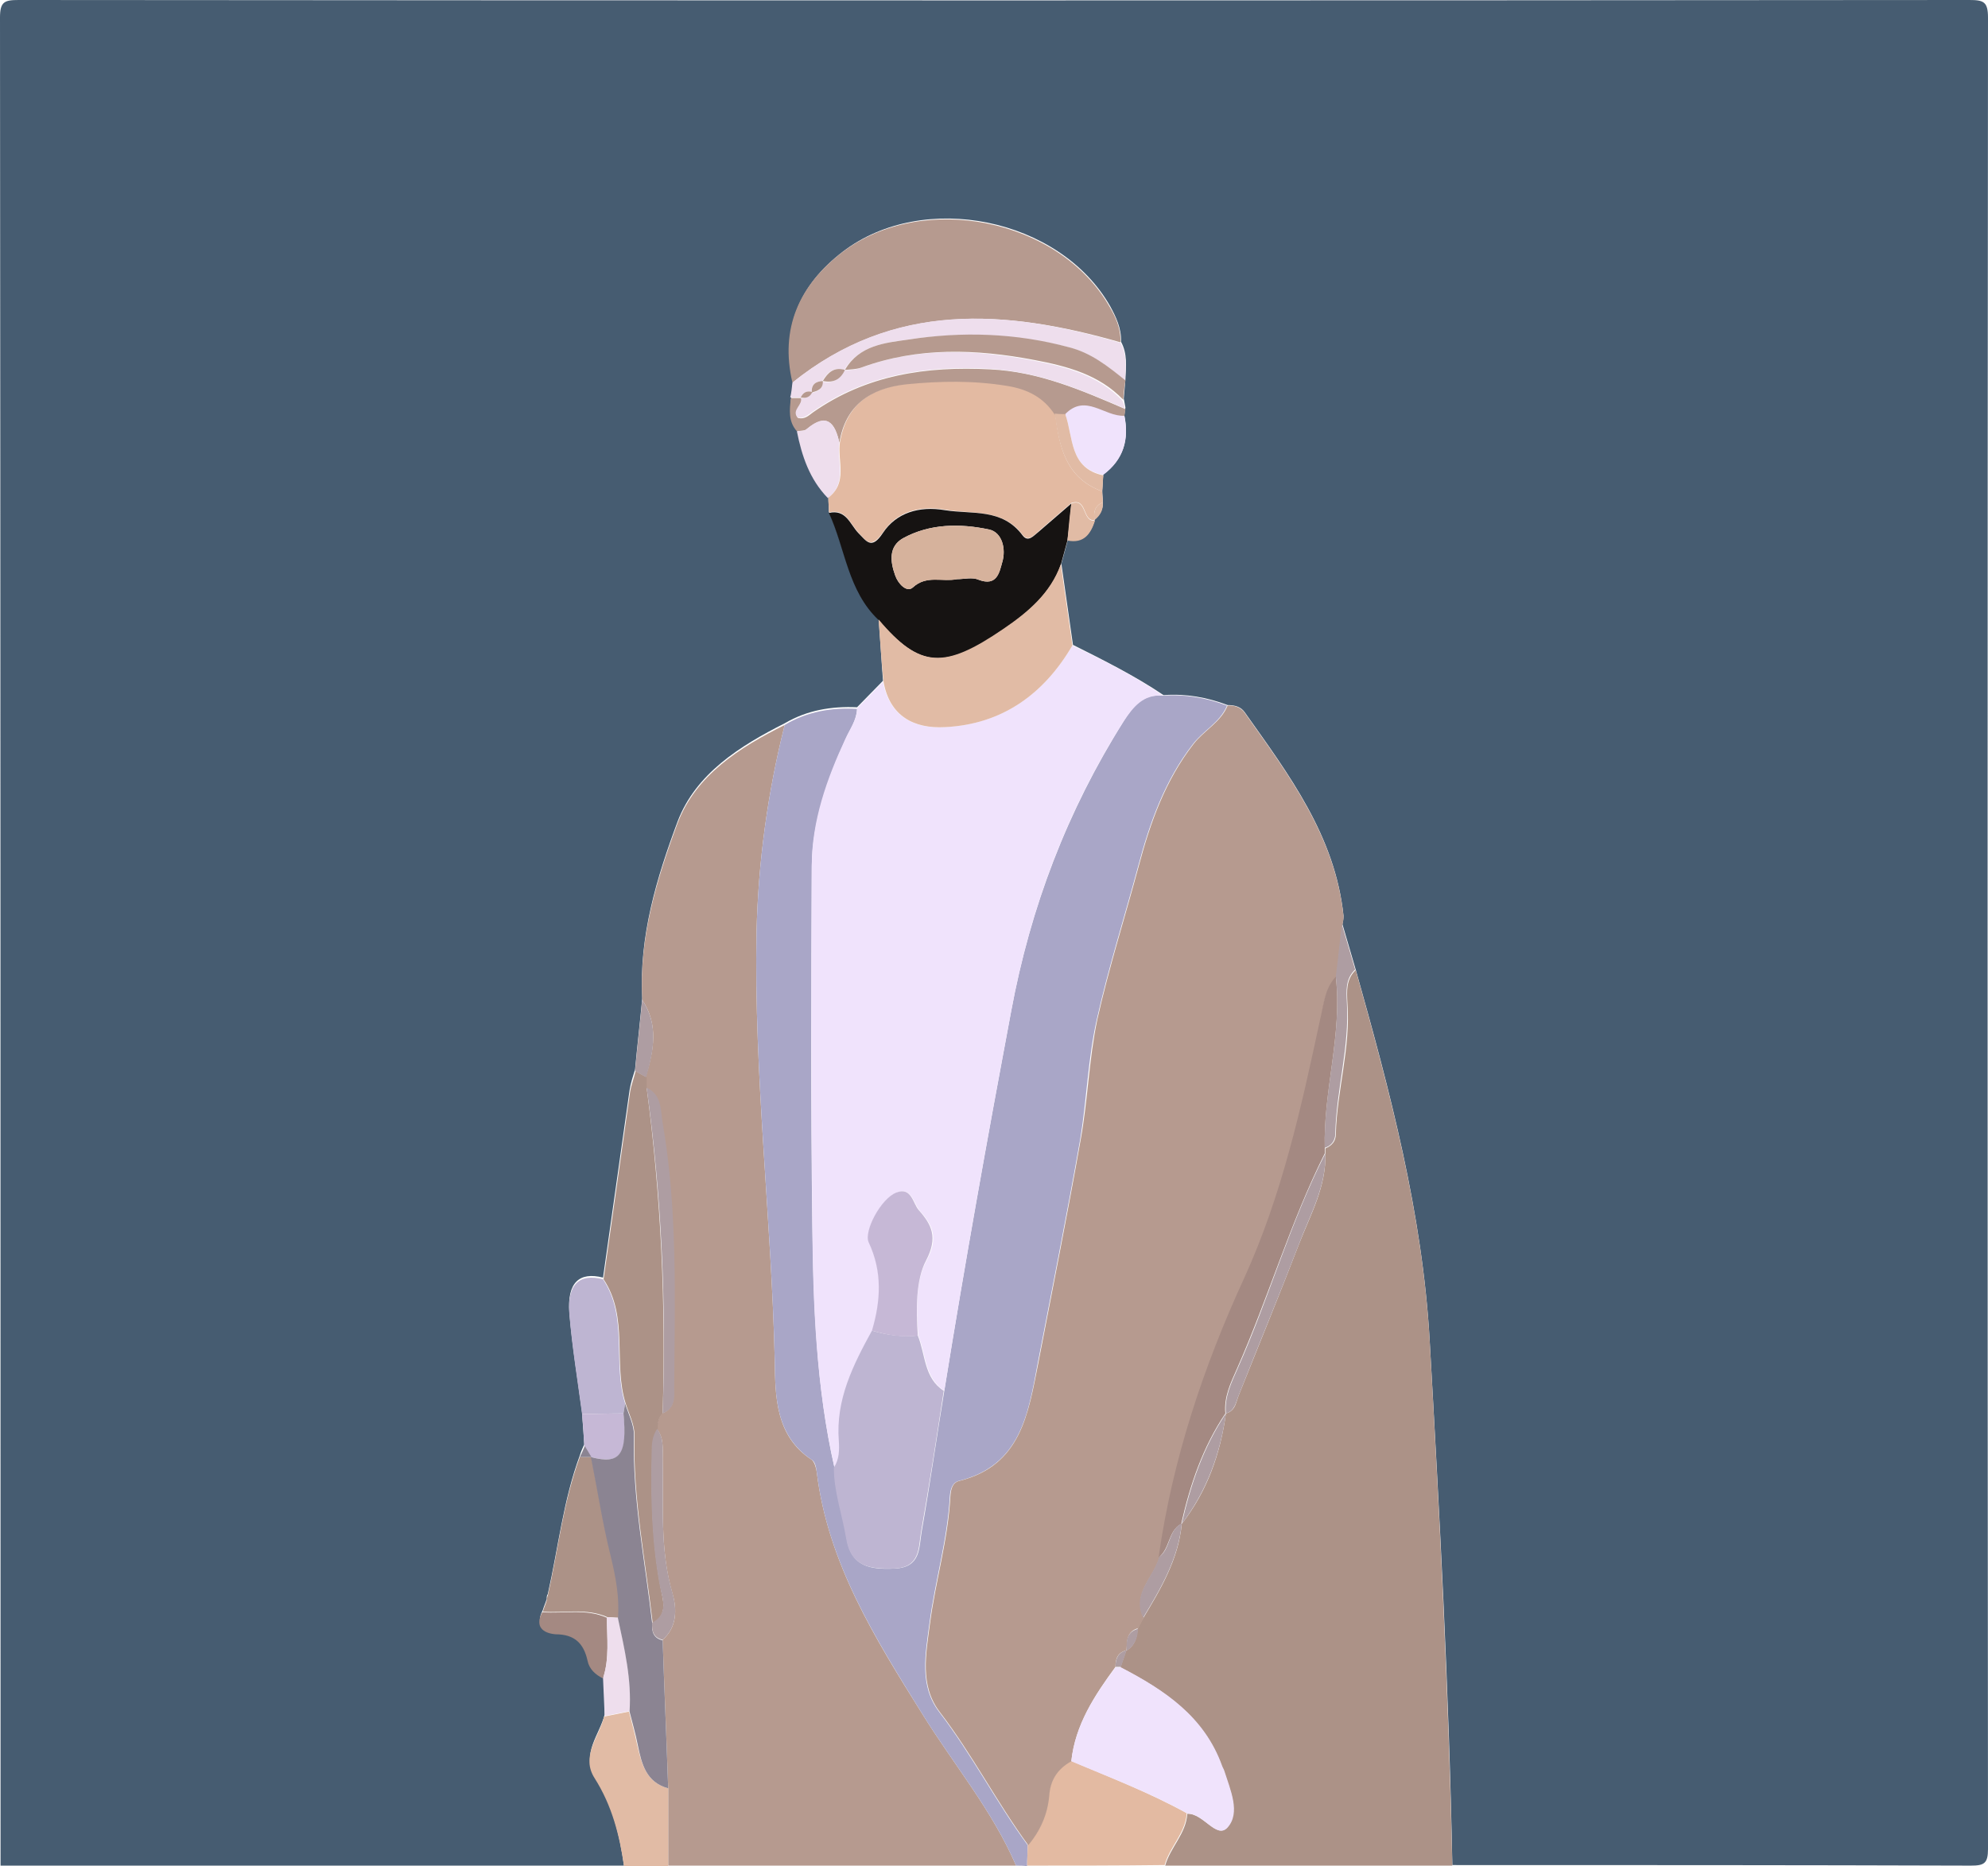 <?xml version="1.0" encoding="utf-8"?>
<!-- Generator: Adobe Illustrator 28.0.0, SVG Export Plug-In . SVG Version: 6.00 Build 0)  -->
<svg version="1.1" id="Layer_1" xmlns="http://www.w3.org/2000/svg" xmlns:xlink="http://www.w3.org/1999/xlink" x="0px" y="0px"
	 viewBox="0 0 360 338" style="enable-background:new 0 0 360 338;" xml:space="preserve">
<style type="text/css">
	.st0{fill:#465C71;}
	.st1{fill:#B69A8F;}
	.st2{fill:#AC9287;}
	.st3{fill:#A9A6C7;}
	.st4{fill:#E3BAA2;}
	.st5{fill:#E1BBA5;}
	.st6{fill:#F0E3FC;}
	.st7{fill:#161312;}
	.st8{fill:#EEDEED;}
	.st9{fill:#BEB5D2;}
	.st10{fill:#AE9DA2;}
	.st11{fill:#A48982;}
	.st12{fill:#C6B8D6;}
	.st13{fill:#8B8492;}
	.st14{fill:#D6B29C;}
</style>
<g>
	<path class="st0" d="M113,337.9c-37.6,0-75.3,0-112.9,0c0-111.6,0-223.1-0.1-334.7C0,0.3,0.8,0,3.4,0c117.7,0.1,235.5,0.1,353.2,0
		c2.6,0,3.4,0.3,3.4,3.2c-0.1,110.6-0.1,221.2,0,331.7c0,2.6-0.7,3-3.1,3c-31.3-0.1-62.6-0.1-93.9-0.1c-0.6-31.7-2.3-63.4-4.1-95
		c-1.3-23-7.2-45.2-13.4-67.2c-0.8-2.7-1.6-5.5-2.4-8.2c0.1-0.5,0.2-1,0.2-1.5c-1.5-14.5-9.9-25.6-17.9-36.9c-0.7-1-1.8-1.3-3.1-1.3
		c-3.7-1.4-7.6-2.1-11.6-1.8c-5.2-3.5-10.8-6.3-16.4-9.1c-0.7-4.9-1.4-9.8-2.1-14.7c0.4-1.5,0.8-2.9,1.2-4.4c3,0.6,4.2-1.2,4.9-3.7
		l-0.1,0c1.1-0.8,1.6-1.8,1.5-3.2c0-0.7-0.1-1.3-0.1-2c0.1-1,0.1-2,0.2-2.9c3.7-2.7,4.7-6.4,3.8-10.7c0.1-0.5,0.1-0.9,0.2-1.4
		c-0.1-0.5-0.2-1.1-0.3-1.6c0.1-1.2,0.2-2.3,0.3-3.5c0.1-2.3,0.4-4.6-0.8-6.8c0.1-2.4-0.9-4.5-2-6.5c-9.1-15.9-33.8-21-48.4-9.8
		c-7.8,6-11.2,13.7-9,23.6c-0.1,0.9-0.2,1.8-0.3,2.7c-0.2,2.1-0.5,4.3,1.1,6c0.9,4.5,2.3,8.7,5.6,12.1c0,0.9,0.1,1.8,0.1,2.7
		c3,6.4,3.5,14.1,9,19.3c0.3,3.8,0.5,7.5,0.8,11.3c-1.6,1.6-3.1,3.2-4.7,4.8c-4.6-0.2-9,0.5-13.1,2.9c-8.1,4.1-16.1,9.1-19.4,17.8
		c-3.8,10.2-7,20.8-6.4,32c-0.4,4.3-0.9,8.6-1.3,12.9c-0.4,1.3-0.8,2.5-1,3.8c-1.6,11.3-3.2,22.6-4.8,33.9c-4.3-1.1-6.5,0.9-6.1,6.3
		c0.5,6.1,1.5,12.1,2.3,18.1c0.1,1.9,0.3,3.9,0.4,5.8c-0.3,0.7-0.6,1.3-0.8,2c-3,8.1-3.9,16.7-5.8,25.1c-0.2,0.3-0.2,0.6-0.2,0.9
		c-0.2,0.7-0.5,1.3-0.7,2c-1.4,2.7,0.1,3.8,2.4,3.9c3.4,0.1,5.1,1.6,5.8,4.8c0.3,1.5,1.5,2.5,2.8,3.2c0.1,2.3,0.2,4.6,0.2,7
		c-0.9,3.7-4.3,7.1-1.7,11.2C110.9,326.9,112.2,332.3,113,337.9z"/>
	<path class="st1" d="M116.3,181.1c-0.6-11.2,2.6-21.8,6.4-32c3.3-8.7,11.2-13.7,19.4-17.8c-3.1,12.3-4.8,24.8-5.1,37.5
		c-0.5,26,2.7,51.8,3.3,77.7c0.1,6.4,0.1,13.6,6.7,17.9c0.5,0.4,0.8,1.5,0.9,2.2c2,16.5,10.6,30.2,19.1,43.8
		c5.7,9.2,12.7,17.5,17,27.5c-21,0-42,0-63,0c0-4.7,0-9.4,0-14.1c-0.3-8.9-0.7-17.9-1-26.8c2.6-2.3,2.6-5.5,1.8-8.3
		c-2.4-8.1-1.6-16.4-1.8-24.6c0-1.8,0.2-3.7-1-5.2c0-1.1,0.2-2.1,0.9-2.9c2.7-1.1,2-3.5,2-5.6c0.1-15.7,0.6-31.4-2.1-47
		c-0.4-2.3-0.1-5.1-2.9-6.4c0-0.6,0-1.3,0-1.9C118.4,190.3,119.3,185.6,116.3,181.1z"/>
	<path class="st2" d="M245.5,175.7c6.2,22.1,12.1,44.2,13.4,67.2c1.8,31.7,3.4,63.3,4.1,95c-17.3,0-34.7,0-52,0
		c0.9-3.3,3.8-5.8,4-9.4c2.9-0.1,5.3,4.6,7.2,2.5c2.4-2.7,0.5-6.9-0.6-10.3c-0.1-0.3-0.3-0.6-0.4-0.9c-3.2-8.9-10.4-13.7-18.3-17.8
		c0.3-1,0.7-2,1-3l0,0c1.6-0.9,2-2.4,2.1-4c0.3-0.6,0.6-1.3,1-1.9c3.2-5.3,6.4-10.7,7-17.1l0,0c4.6-5.9,7-12.7,8-20l0,0
		c1.8-0.5,1.8-2.1,2.4-3.5c3.6-9,7.3-18,10.8-27.1c2.1-5.4,5-10.5,4.8-16.5c0-0.3,0-0.6,0-0.9c1.2-0.5,1.9-1.3,1.9-2.6
		c0.2-7.9,2.7-15.6,2.1-23.7C243.9,179.6,243.7,177.4,245.5,175.7z"/>
	<path class="st3" d="M184,337.9c-4.3-10-11.3-18.3-17-27.5c-8.5-13.7-17.1-27.3-19.1-43.8c-0.1-0.8-0.3-1.9-0.9-2.2
		c-6.6-4.4-6.6-11.5-6.7-17.9c-0.6-25.9-3.8-51.8-3.3-77.7c0.3-12.7,2-25.2,5.1-37.5c4-2.4,8.5-3.2,13.1-2.9
		c-0.1,2.1-1.3,3.7-2.1,5.5c-3.3,7.3-6,14.9-6.1,23c-0.1,21.6-0.2,43.2,0.1,64.8c0.2,14.8,0.7,29.6,4,44.1c0,4.4,1.6,8.4,2.2,12.7
		c0.8,5.3,4.3,5.8,8.7,5.6c4.8-0.2,4.4-3.8,4.9-6.7c1.5-8.5,2.7-17,4.1-25.5c3.7-22.9,7.8-45.8,12.1-68.7
		c3.5-18.9,10.2-36.4,20.4-52.6c1.6-2.6,3.5-5,7.1-4.6c4-0.3,7.9,0.4,11.6,1.8c-1.3,3.1-4.3,4.5-6.2,7c-5.1,6.6-7.8,14.2-9.9,22.1
		c-2.5,9.3-5.4,18.4-7.5,27.8c-1.6,7.1-1.8,14.5-3,21.7c-2.4,13.6-5.1,27.1-7.7,40.6c-1.7,9.1-3.1,18.4-14.2,21.2
		c-1.3,0.3-1.6,1.6-1.7,2.8c-0.4,7.8-2.7,15.4-3.7,23.1c-0.7,5.4-1.9,11.2,1.8,16c5.9,7.7,10.3,16.3,16,24.1c0,1.3-0.1,2.5-0.1,3.8
		C185.3,337.9,184.7,337.9,184,337.9z"/>
	<path class="st4" d="M186,337.9c0-1.3,0.1-2.5,0.1-3.8c2.3-2.5,3.5-5.6,3.8-8.9c0.3-2.9,1.6-4.9,4-6.3c7.1,3,14.3,5.8,21,9.5
		c-0.2,3.6-3.1,6.1-4,9.4C202.7,337.9,194.3,337.9,186,337.9z"/>
	<path class="st5" d="M121,323.9c0,4.7,0,9.4,0,14.1c-2.7,0-5.3,0-8,0c-0.8-5.6-2.2-11-5.3-15.9c-2.6-4,0.8-7.5,1.7-11.2
		c1.5-0.3,3-0.6,4.5-0.9c0.5,2,1.1,4.1,1.5,6.1C116.2,319.5,117,322.8,121,323.9z"/>
	<path class="st1" d="M194,319c-2.5,1.4-3.8,3.4-4,6.3c-0.3,3.3-1.6,6.3-3.8,8.9c-5.7-7.8-10.1-16.4-16-24.1
		c-3.7-4.8-2.5-10.6-1.8-16c1-7.7,3.3-15.3,3.7-23.1c0.1-1.2,0.3-2.5,1.7-2.8c11.1-2.8,12.4-12.2,14.2-21.2
		c2.6-13.5,5.3-27,7.7-40.6c1.3-7.2,1.5-14.6,3-21.7c2.1-9.4,5-18.5,7.5-27.8c2.1-7.9,4.8-15.5,9.9-22.1c1.9-2.5,5-4,6.2-7
		c1.2-0.1,2.4,0.3,3.1,1.3c8,11.3,16.4,22.4,17.9,36.9c0,0.5-0.1,1-0.2,1.5c-0.4,3.2-0.7,6.3-1.1,9.5c-2.1,2.2-2.3,5.1-2.8,7.8
		c-3.4,15.9-6.9,31.7-13.7,46.6c-7.4,16.2-13,32.9-15.5,50.6c-1,3.7-5,6.5-2.9,11c-0.3,0.6-0.6,1.3-1,1.9c-2.1,0.6-2,2.3-2.1,4
		c0,0,0,0,0,0c-1.6,0.4-2,1.5-2,3C198.2,307.1,194.7,312.4,194,319z"/>
	<path class="st6" d="M151.1,265.7c-3.3-14.5-3.9-29.3-4-44.1c-0.2-21.6-0.2-43.2-0.1-64.8c0-8.1,2.7-15.7,6.1-23
		c0.8-1.8,2.1-3.4,2.1-5.5c1.6-1.6,3.1-3.2,4.7-4.8c1.2,6.2,5.5,8.5,11.1,8.2c10.4-0.5,18-5.9,23.2-14.8c5.6,2.7,11.2,5.5,16.4,9.1
		c-3.6-0.3-5.4,2.1-7.1,4.6c-10.3,16.2-16.9,33.7-20.4,52.6c-4.3,22.8-8.4,45.7-12.1,68.7c-3.6-2.4-3.3-6.6-4.7-10
		c-0.4-4.7-0.5-10,1.5-13.6c2.3-4.2,1-6.5-1.3-9.1c-1.1-1.3-1.4-4.3-4.1-3.2c-2.8,1.1-5.9,7-5,9c2.4,5.3,2.2,10.6,0.6,16
		c-3.4,6.2-6.6,12.6-6,20C152.1,262.6,152.1,264.3,151.1,265.7z"/>
	<path class="st4" d="M199.6,89c0,0.7,0.1,1.3,0.1,2c-1.5,0.6-1.7,1.8-1.5,3.2c0,0,0.1,0,0.1,0c-2.4,0.3-1.3-4.1-4.3-3.1
		c-2,1.7-3.9,3.4-5.9,5.1c-0.8,0.7-1.9,2-2.9,0.7c-3.7-4.9-9.1-3.7-14.1-4.6c-4.8-0.8-8.8,0.5-11.2,4.1c-2.2,3.2-3.1,1.5-4.5,0
		c-1.5-1.6-2.2-4.3-5.3-3.6c0-0.9-0.1-1.8-0.1-2.7c3.6-2.7,1.6-6.6,2.1-10c1.2-6.9,5.6-9.9,12.2-10.6c6.1-0.7,12.1-0.7,18.2,0.3
		c3.7,0.6,6.5,2.1,8.6,5.2C191.8,80.9,193,86.6,199.6,89z"/>
	<path class="st1" d="M143.5,69.3c-2.3-9.8,1.2-17.6,9-23.6c14.6-11.1,39.3-6.1,48.4,9.8c1.2,2,2.1,4.1,2,6.5
		C182,56,161.8,54.6,143.5,69.3z"/>
	<path class="st7" d="M150.1,92.9c3.1-0.7,3.8,2,5.3,3.6c1.5,1.5,2.4,3.2,4.5,0c2.4-3.6,6.5-4.9,11.2-4.1c5,0.8,10.4-0.4,14.1,4.6
		c1,1.3,2,0,2.9-0.7c2-1.7,3.9-3.4,5.9-5.1c-0.2,2.2-0.4,4.5-0.7,6.7c-0.4,1.5-0.8,2.9-1.2,4.4c-1.9,5.3-6,8.7-10.4,11.7
		c-10.6,7.3-15.1,7.1-22.6-1.7C153.5,107,153.1,99.4,150.1,92.9z M173.3,104.9c1.3,0,2.8-0.4,3.9,0.1c3.4,1.3,3.8-1.5,4.3-3.2
		c0.7-2.3,0-5.4-2.4-5.9c-5.2-1.1-10.7-1.1-15.6,1.6c-2.6,1.5-2.3,4.2-1.4,6.7c0.5,1.5,2.1,3.2,3.2,2.2
		C167.8,104.1,170.6,105.4,173.3,104.9z"/>
	<path class="st2" d="M120,256c-0.8,0.8-0.9,1.8-0.9,2.9c-0.9,1.3-0.9,2.8-1,4.3c-0.2,8.1,0,16.2,1.5,24.2c0.4,2.3,1.5,5-1.4,6.6
		c-1.3-11.3-3.6-22.6-3.3-34.1c0-1.9-1-3.8-1.6-5.7c-2.3-7.3,0.6-15.6-4-22.5c1.6-11.3,3.2-22.6,4.8-33.9c0.2-1.3,0.7-2.5,1-3.8
		c0.7,0.4,1.3,0.7,2,1.1c0,0.6,0,1.3,0,1.9C119.7,216.6,120.6,236.2,120,256z"/>
	<path class="st5" d="M159.1,112.2c7.5,8.9,11.9,9,22.6,1.7c4.4-3,8.5-6.4,10.4-11.7c0.7,4.9,1.4,9.8,2.1,14.7
		c-5.2,8.9-12.8,14.3-23.1,14.8c-5.6,0.3-10-2-11.1-8.2C159.6,119.8,159.4,116,159.1,112.2z"/>
	<path class="st2" d="M99.2,289c1.9-8.4,2.8-17,5.8-25.1c0.7,0,1.4,0,2.1,0l0,0c1.2,6,2.1,12,3.6,17.9c1,3.7,1.6,7.4,1.3,11.2
		c-0.7,0-1.3-0.1-2-0.1c-3.8-1.7-7.8-0.7-11.7-1c0.2-0.7,0.5-1.3,0.7-2C99,289.6,99.1,289.3,99.2,289z"/>
	<path class="st8" d="M143.5,69.3c18.3-14.8,38.6-13.3,59.4-7.2c1.2,2.1,1,4.5,0.8,6.8c-3.1-2.5-6.2-5-10.2-6
		c-9.6-2.5-19.4-2.8-29.1-1.4c-4.2,0.6-8.9,1.1-11.5,5.5l0,0c-2-0.6-3.1,0.5-4,2l0.1,0c-1.3,0.1-2.2,0.6-2,2.1l0.1-0.1
		c-1-0.3-1.7,0.1-2.1,1L145,72c-0.6,0-1.2,0-1.9,0C143.3,71.2,143.4,70.2,143.5,69.3z"/>
	<path class="st9" d="M109.2,231.7c4.6,6.9,1.7,15.2,4,22.5c-0.1,0.6-0.2,1.2-0.3,1.8c-2.5,0-5,0.1-7.5,0.1
		c-0.8-6-1.8-12.1-2.3-18.1C102.7,232.6,104.9,230.6,109.2,231.7z"/>
	<path class="st1" d="M143.2,72.1c0.6,0,1.2,0,1.9,0c0.6,1.3-1.7,2.2-0.6,3.6c1.2,0.3,1.9-0.4,2.7-1c9.7-6.8,20.5-8.4,32.1-7.8
		c8.8,0.4,16.6,3.8,24.5,7.2c-0.1,0.5-0.1,0.9-0.2,1.4c-3.6,0.2-7-4.1-10.7-0.3c-0.6,0-1.2,0-1.9-0.1c-2-3.1-4.9-4.6-8.6-5.2
		c-6.1-1-12.1-0.9-18.2-0.3c-6.6,0.7-11.1,3.8-12.2,10.6c-0.8-3.6-2.2-5.5-5.9-2.5c-0.4,0.4-1.2,0.3-1.8,0.4
		C142.7,76.3,143,74.2,143.2,72.1z"/>
	<path class="st8" d="M203.7,74c-7.9-3.4-15.6-6.7-24.5-7.2c-11.6-0.6-22.4,1-32.1,7.8c-0.8,0.5-1.5,1.3-2.7,1
		c-1.1-1.4,1.1-2.3,0.6-3.6c0,0-0.1,0.1-0.1,0.1c0.9,0.1,1.6-0.2,2.1-1c0,0-0.1,0.1-0.1,0.1c1.1-0.3,2.1-0.6,2-2.1c0,0-0.1,0-0.1,0
		c1.9,0.4,3.2-0.3,4-2c0,0,0,0,0,0c1-0.1,2-0.1,2.9-0.4c10.3-3.9,20.9-3.4,31.4-1.4c5.8,1.1,11.7,2.6,16.1,7.2
		C203.5,72.9,203.6,73.5,203.7,74z"/>
	<path class="st1" d="M203.4,72.4c-4.4-4.6-10.3-6.1-16.1-7.2c-10.5-2-21.1-2.4-31.4,1.4c-0.9,0.3-1.9,0.3-2.9,0.4
		c2.6-4.5,7.3-4.9,11.5-5.5c9.7-1.5,19.5-1.2,29.1,1.4c4,1,7.1,3.5,10.2,6C203.6,70.1,203.5,71.2,203.4,72.4z"/>
	<path class="st6" d="M192.9,75c3.7-3.8,7.1,0.5,10.7,0.3c0.9,4.4-0.2,8-3.8,10.7C193.6,84.8,194.4,79.2,192.9,75z"/>
	<path class="st10" d="M241.9,176.9c0.4-3.2,0.7-6.3,1.1-9.5c0.8,2.7,1.6,5.5,2.4,8.2c-1.8,1.7-1.6,3.9-1.5,6
		c0.5,8-1.9,15.7-2.1,23.7c0,1.3-0.7,2.2-1.9,2.6C239.6,197.6,243.1,187.4,241.9,176.9z"/>
	<path class="st11" d="M98.2,292c3.9,0.3,7.9-0.7,11.7,1c0,3.7,0.5,7.4-0.7,11c-1.4-0.7-2.5-1.7-2.8-3.2c-0.7-3.2-2.4-4.8-5.8-4.8
		C98.3,295.8,96.8,294.6,98.2,292z"/>
	<path class="st8" d="M144.3,78.1c0.6-0.1,1.4,0,1.8-0.4c3.6-3.1,5.1-1.1,5.9,2.5c-0.5,3.4,1.5,7.3-2.1,10
		C146.6,86.8,145.2,82.6,144.3,78.1z"/>
	<path class="st8" d="M109.2,303.9c1.2-3.6,0.7-7.3,0.7-11c0.7,0,1.3,0.1,2,0.1c1.2,5.6,2.5,11.1,2.1,16.9c-1.5,0.3-3,0.6-4.5,0.9
		C109.4,308.5,109.3,306.2,109.2,303.9z"/>
	<path class="st12" d="M105.4,256.1c2.5,0,5-0.1,7.5-0.1c0.8,7.5-0.5,9.3-5.9,7.9c0,0,0,0,0,0c-0.4-0.7-0.8-1.3-1.2-2
		C105.7,260,105.6,258.1,105.4,256.1z"/>
	<path class="st5" d="M192.9,75c1.5,4.2,0.7,9.8,6.9,11.1c-0.1,1-0.1,2-0.2,2.9c-6.6-2.4-7.8-8.1-8.6-14.1
		C191.6,75,192.3,75,192.9,75z"/>
	<path class="st10" d="M117,195.1c-0.7-0.4-1.3-0.7-2-1.1c0.4-4.3,0.9-8.6,1.3-12.9C119.3,185.6,118.4,190.3,117,195.1z"/>
	<path class="st5" d="M193.3,97.9c0.2-2.2,0.4-4.5,0.7-6.7c2.9-1.1,1.9,3.4,4.3,3.1C197.5,96.7,196.3,98.5,193.3,97.9z"/>
	<path class="st5" d="M198.2,94.2c-0.2-1.4,0-2.6,1.5-3.2C199.8,92.4,199.2,93.4,198.2,94.2z"/>
	<path class="st13" d="M105.9,261.9c0.4,0.7,0.8,1.3,1.2,2c-0.7,0-1.4,0-2.1,0C105.3,263.3,105.6,262.6,105.9,261.9z"/>
	<path class="st11" d="M99.2,289c-0.1,0.3-0.2,0.6-0.2,0.9C99,289.6,99,289.3,99.2,289z"/>
	<path class="st13" d="M107,263.9c5.3,1.4,6.6-0.4,5.9-7.9c0.1-0.6,0.2-1.2,0.3-1.8c0.6,1.9,1.6,3.8,1.6,5.7
		c-0.3,11.5,2,22.7,3.3,34.1c-0.1,1.5,0.2,2.7,1.9,3.1c0.3,8.9,0.7,17.9,1,26.8c-4-1.1-4.8-4.4-5.5-7.8c-0.4-2.1-1-4.1-1.5-6.1
		c0.4-5.8-0.9-11.3-2.1-16.9c0.3-3.8-0.4-7.5-1.3-11.2C109.1,275.9,108.2,269.9,107,263.9z"/>
	<path class="st10" d="M120,256c0.7-19.7-0.2-39.4-2.9-59c2.8,1.3,2.5,4.1,2.9,6.4c2.7,15.6,2.2,31.3,2.1,47
		C122,252.4,122.7,254.9,120,256z"/>
	<path class="st10" d="M120,297c-1.7-0.4-2-1.6-1.9-3.1c3-1.6,1.9-4.3,1.4-6.6c-1.5-8-1.7-16.1-1.5-24.2c0-1.5,0.1-3,1-4.3
		c1.2,1.6,1,3.4,1,5.2c0.2,8.2-0.6,16.5,1.8,24.6C122.6,291.5,122.6,294.7,120,297z"/>
	<path class="st6" d="M194,319c0.7-6.6,4.2-11.9,8-17c0.3,0,0.7,0,1,0c7.9,4.1,15.1,8.9,18.3,17.8c0.1,0.3,0.3,0.6,0.4,0.9
		c1.1,3.5,3,7.6,0.6,10.3c-2,2.2-4.4-2.6-7.2-2.5C208.3,324.7,201.1,322,194,319z"/>
	<path class="st11" d="M241.9,176.9c1.2,10.5-2.3,20.7-2,31.1c0,0.3,0,0.6,0,0.9c-6.3,12.6-10.2,26.1-15.9,39
		c-1.1,2.5-2.4,5.1-2.1,8.1c0,0,0,0,0,0c-4.1,6.1-6.4,12.9-8,20c0,0,0,0,0,0c-2.4,1.3-2,4.5-4.1,6.1c2.5-17.7,8.1-34.5,15.5-50.6
		c6.8-14.9,10.3-30.7,13.7-46.6C239.7,182.1,239.8,179.1,241.9,176.9z"/>
	<path class="st10" d="M222,256c-0.3-3,1-5.6,2.1-8.1c5.7-12.8,9.5-26.4,15.9-39c0.2,6-2.8,11.2-4.8,16.5c-3.5,9.1-7.2,18-10.8,27.1
		C223.8,253.9,223.7,255.5,222,256z"/>
	<path class="st10" d="M214,276c1.6-7.1,3.9-13.9,8-20C221,263.3,218.5,270.1,214,276z"/>
	<path class="st10" d="M209.9,282c2.1-1.5,1.6-4.8,4.1-6.1c-0.6,6.4-3.8,11.8-7,17.1C204.9,288.6,208.9,285.7,209.9,282z"/>
	<path class="st10" d="M204,299c0-1.7-0.1-3.4,2.1-4C206,296.6,205.5,298.1,204,299z"/>
	<path class="st10" d="M203,301.9c-0.3,0-0.7,0-1,0c0-1.4,0.4-2.6,2-3C203.7,299.9,203.3,300.9,203,301.9z"/>
	<path class="st9" d="M166.2,241.9c1.4,3.4,1.1,7.7,4.7,10c-1.3,8.5-2.6,17-4.1,25.5c-0.5,2.9-0.1,6.5-4.9,6.7
		c-4.4,0.1-7.9-0.3-8.7-5.6c-0.7-4.2-2.2-8.3-2.2-12.7c1-1.5,1-3.2,0.9-4.8c-0.6-7.5,2.6-13.8,6-20
		C160.6,241.8,163.4,242.2,166.2,241.9z"/>
	<path class="st12" d="M166.2,241.9c-2.8,0.4-5.6-0.1-8.3-0.9c1.6-5.4,1.9-10.7-0.6-16c-0.9-2,2.2-7.9,5-9c2.8-1.1,3,2,4.1,3.2
		c2.3,2.6,3.5,4.9,1.3,9.1C165.8,231.9,165.9,237.2,166.2,241.9z"/>
	<path class="st14" d="M173.3,104.9c-2.7,0.6-5.5-0.8-8,1.5c-1.1,1-2.7-0.7-3.2-2.2c-0.9-2.5-1.2-5.2,1.4-6.7
		c4.9-2.7,10.4-2.7,15.6-1.6c2.4,0.5,3.1,3.5,2.4,5.9c-0.5,1.8-0.9,4.5-4.3,3.2C176,104.5,174.5,104.9,173.3,104.9z"/>
	<path class="st1" d="M153,67c-0.8,1.8-2.2,2.4-4,2C149.9,67.5,151,66.4,153,67z"/>
	<path class="st1" d="M149,69c0.1,1.5-1,1.8-2,2.1C146.9,69.6,147.7,69.1,149,69z"/>
	<path class="st1" d="M147.1,71c-0.4,0.9-1.1,1.2-2.1,1C145.4,71.1,146.1,70.7,147.1,71z"/>
</g>
</svg>
